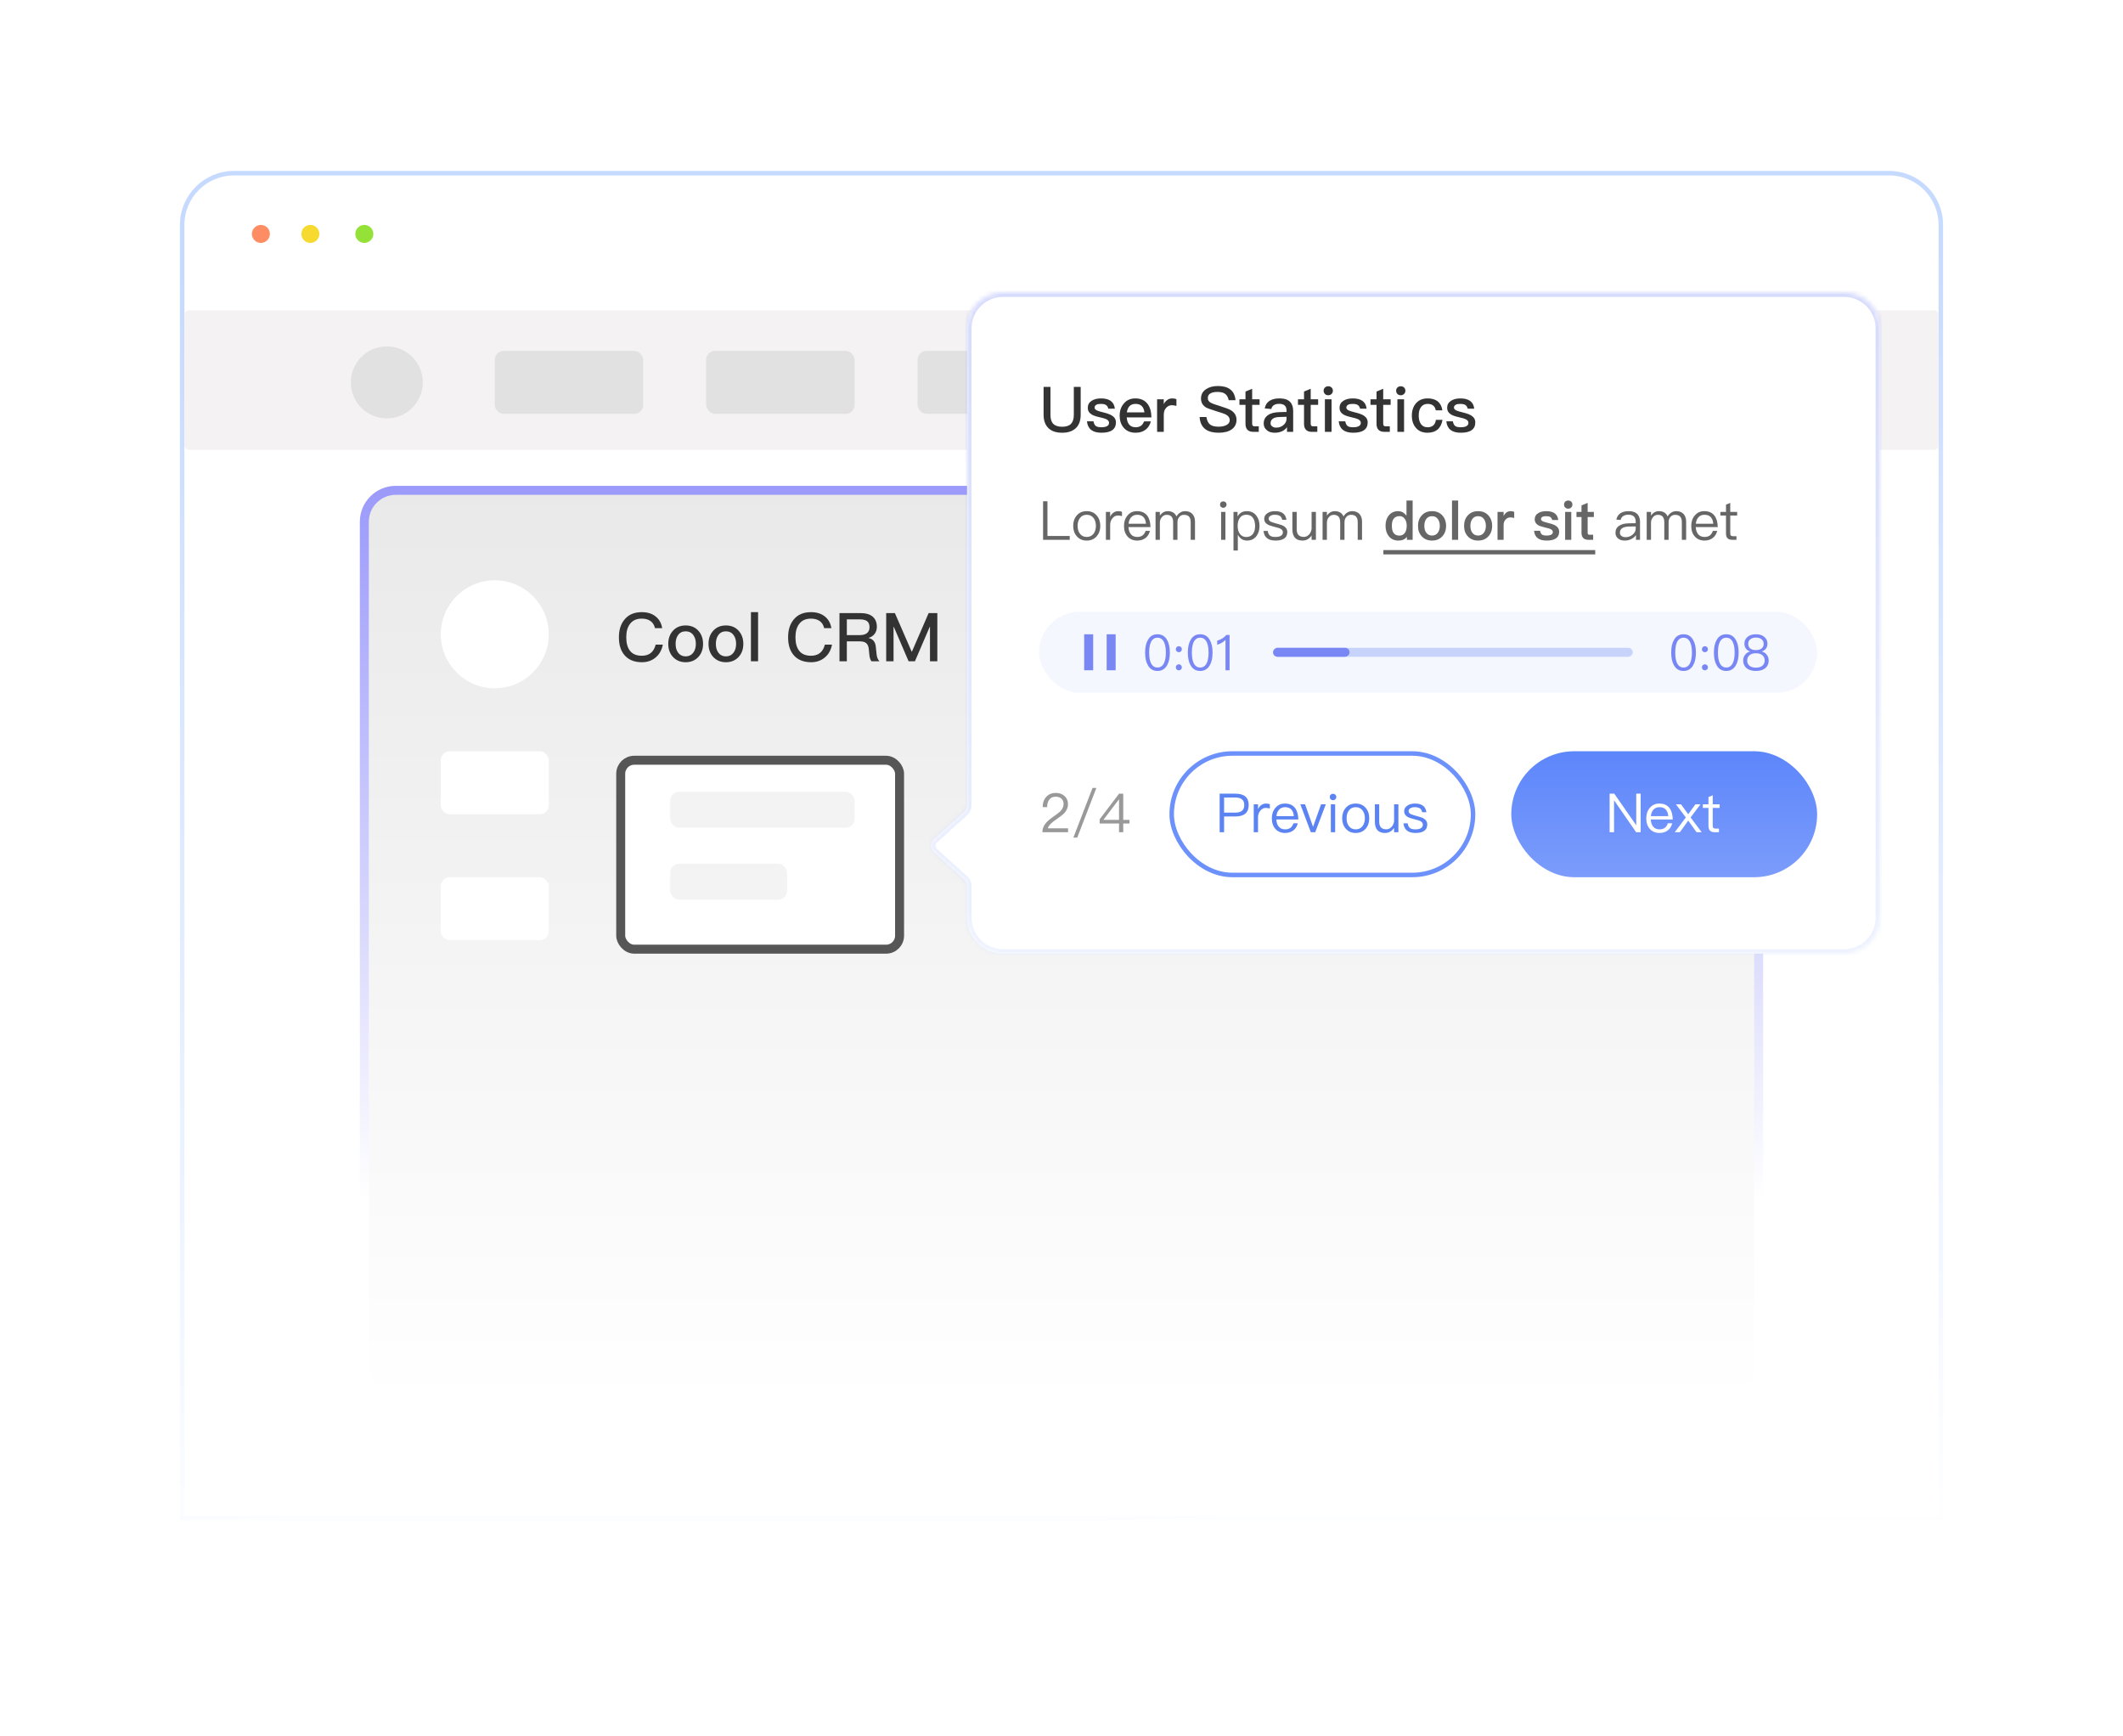 <svg width="472" height="386" viewBox="0 0 472 386" fill="none" xmlns="http://www.w3.org/2000/svg">
    <g filter="url(#filter0_d_1589_478)">
        <rect x="16" y="14" width="440" height="354" rx="16" fill="transparent"/>
    </g>
    <path d="M40.5 50C40.5 43.649 45.649 38.5 52 38.5H420C426.351 38.5 431.5 43.649 431.5 50V337.5H40.5V50Z" fill="white" stroke="url(#paint0_linear_1589_478)"/>
    <rect x="81" y="109" width="310" height="202" rx="7" fill="url(#paint1_linear_1589_478)"/>
    <rect x="81" y="109" width="310" height="202" rx="7" stroke="url(#paint2_linear_1589_478)" stroke-width="2"/>
    <rect x="98" y="167" width="24" height="14" rx="2" fill="white"/>
    <rect x="98" y="195" width="24" height="14" rx="2" fill="white"/>
    <circle cx="110" cy="141" r="12" fill="white"/>
    <path d="M142.7 136.08C143.945 136.08 144.98 136.395 145.79 137.055C146.57 137.685 147.05 138.555 147.215 139.635H145.625C145.445 138.915 145.1 138.375 144.59 138.03C144.08 137.685 143.45 137.52 142.67 137.52C141.515 137.52 140.645 137.91 140.06 138.705C139.505 139.425 139.235 140.415 139.235 141.66C139.235 142.95 139.505 143.94 140.045 144.645C140.615 145.395 141.5 145.77 142.7 145.77C143.48 145.77 144.14 145.575 144.65 145.185C145.19 144.765 145.565 144.135 145.775 143.295H147.365C147.125 144.54 146.57 145.515 145.685 146.22C144.86 146.88 143.87 147.21 142.715 147.21C140.96 147.21 139.64 146.64 138.755 145.53C137.975 144.57 137.6 143.28 137.6 141.66C137.6 140.07 137.99 138.78 138.8 137.775C139.7 136.635 140.99 136.08 142.7 136.08ZM152.442 139.035C153.612 139.035 154.557 139.425 155.262 140.205C155.952 140.97 156.312 141.945 156.312 143.13C156.312 144.3 155.967 145.275 155.277 146.025C154.557 146.805 153.612 147.21 152.442 147.21C151.272 147.21 150.327 146.805 149.607 146.025C148.917 145.275 148.572 144.3 148.572 143.13C148.572 141.945 148.917 140.97 149.622 140.205C150.327 139.425 151.272 139.035 152.442 139.035ZM152.442 140.34C151.707 140.34 151.137 140.625 150.732 141.21C150.372 141.705 150.207 142.35 150.207 143.13C150.207 143.91 150.372 144.54 150.732 145.035C151.137 145.605 151.707 145.905 152.442 145.905C153.177 145.905 153.747 145.605 154.167 145.035C154.527 144.525 154.707 143.895 154.707 143.13C154.707 142.35 154.527 141.705 154.167 141.21C153.747 140.625 153.177 140.34 152.442 140.34ZM161.392 139.035C162.562 139.035 163.507 139.425 164.212 140.205C164.902 140.97 165.262 141.945 165.262 143.13C165.262 144.3 164.917 145.275 164.227 146.025C163.507 146.805 162.562 147.21 161.392 147.21C160.222 147.21 159.277 146.805 158.557 146.025C157.867 145.275 157.522 144.3 157.522 143.13C157.522 141.945 157.867 140.97 158.572 140.205C159.277 139.425 160.222 139.035 161.392 139.035ZM161.392 140.34C160.657 140.34 160.087 140.625 159.682 141.21C159.322 141.705 159.157 142.35 159.157 143.13C159.157 143.91 159.322 144.54 159.682 145.035C160.087 145.605 160.657 145.905 161.392 145.905C162.127 145.905 162.697 145.605 163.117 145.035C163.477 144.525 163.657 143.895 163.657 143.13C163.657 142.35 163.477 141.705 163.117 141.21C162.697 140.625 162.127 140.34 161.392 140.34ZM166.952 136.08H168.542V147H166.952V136.08ZM180.317 136.08C181.562 136.08 182.597 136.395 183.407 137.055C184.187 137.685 184.667 138.555 184.832 139.635H183.242C183.062 138.915 182.717 138.375 182.207 138.03C181.697 137.685 181.067 137.52 180.287 137.52C179.132 137.52 178.262 137.91 177.677 138.705C177.122 139.425 176.852 140.415 176.852 141.66C176.852 142.95 177.122 143.94 177.662 144.645C178.232 145.395 179.117 145.77 180.317 145.77C181.097 145.77 181.757 145.575 182.267 145.185C182.807 144.765 183.182 144.135 183.392 143.295H184.982C184.742 144.54 184.187 145.515 183.302 146.22C182.477 146.88 181.487 147.21 180.332 147.21C178.577 147.21 177.257 146.64 176.372 145.53C175.592 144.57 175.217 143.28 175.217 141.66C175.217 140.07 175.607 138.78 176.417 137.775C177.317 136.635 178.607 136.08 180.317 136.08ZM186.639 136.29H191.379C192.459 136.29 193.329 136.53 193.959 137.025C194.619 137.565 194.949 138.33 194.949 139.35C194.949 139.92 194.799 140.415 194.499 140.85C194.154 141.33 193.689 141.645 193.104 141.795V141.825C194.064 142.035 194.589 142.665 194.709 143.715L194.889 145.425C194.949 146.085 195.159 146.61 195.519 147H193.749C193.494 146.67 193.344 146.19 193.284 145.59L193.149 144.255C193.089 143.655 192.894 143.235 192.579 142.965C192.249 142.695 191.784 142.575 191.169 142.575H188.274V147H186.639V136.29ZM188.274 137.685V141.18H191.169C191.889 141.18 192.429 141.015 192.789 140.715C193.134 140.415 193.314 139.98 193.314 139.41C193.314 138.81 193.134 138.375 192.804 138.105C192.444 137.82 191.904 137.685 191.154 137.685H188.274ZM197.025 136.29H198.96L202.695 144.87H202.74L206.46 136.29H208.395V147H206.76V139.35H206.7L203.415 147H202.005L198.72 139.35H198.66V147H197.025V136.29Z" fill="#333333"/>
    <rect x="242" y="157" width="70" height="46" rx="2" fill="white"/>
    <rect x="322" y="157" width="58" height="46" rx="2" fill="white"/>
    <g filter="url(#filter1_d_1589_478)">
        <rect x="137" y="166" width="64" height="44" rx="4" fill="white"/>
        <rect x="138" y="167" width="62" height="42" rx="3" stroke="#565656" stroke-width="2"/>
    </g>
    <rect x="149" y="176" width="41" height="8" rx="2" fill="#F3F3F3"/>
    <rect x="149" y="192" width="26" height="8" rx="2" fill="#F3F3F3"/>
    <rect x="41" y="69" width="390" height="31" rx="1" fill="#F4F2F3"/>
    <rect x="110" y="78" width="33" height="14" rx="2" fill="#E1E1E1"/>
    <rect x="157" y="78" width="33" height="14" rx="2" fill="#E1E1E1"/>
    <rect x="204" y="78" width="33" height="14" rx="2" fill="#E1E1E1"/>
    <rect x="383" y="78" width="33" height="14" rx="2" fill="#F1F1F1"/>
    <circle cx="86" cy="85" r="8" fill="#E1E1E1"/>
    <circle cx="58" cy="52" r="2" fill="#FF8D63"/>
    <circle cx="69" cy="52" r="2" fill="#F7DA2F"/>
    <circle cx="81" cy="52" r="2" fill="#94E137"/>
    <mask id="path-23-inside-1_1589_478" fill="white">
        <path fill-rule="evenodd" clip-rule="evenodd" d="M223 65C218.582 65 215 68.582 215 73V179.009C215 179.576 214.759 180.117 214.338 180.496L207.652 186.513C206.769 187.308 206.769 188.692 207.652 189.487L214.338 195.504C214.759 195.883 215 196.424 215 196.991V204C215 208.418 218.582 212 223 212H410C414.418 212 418 208.418 418 204V73C418 68.582 414.418 65 410 65H223Z"/>
    </mask>
    <path fill-rule="evenodd" clip-rule="evenodd" d="M223 65C218.582 65 215 68.582 215 73V179.009C215 179.576 214.759 180.117 214.338 180.496L207.652 186.513C206.769 187.308 206.769 188.692 207.652 189.487L214.338 195.504C214.759 195.883 215 196.424 215 196.991V204C215 208.418 218.582 212 223 212H410C414.418 212 418 208.418 418 204V73C418 68.582 414.418 65 410 65H223Z" fill="white"/>
    <path d="M214.338 195.504L213.669 196.247L214.338 195.504ZM207.652 186.513L206.983 185.77L207.652 186.513ZM207.652 189.487L206.983 190.23L207.652 189.487ZM214.338 180.496L213.669 179.753L214.338 180.496ZM216 73C216 69.134 219.134 66 223 66V64C218.029 64 214 68.029 214 73H216ZM216 179.009V73H214V179.009H216ZM213.669 179.753L206.983 185.77L208.321 187.257L215.007 181.239L213.669 179.753ZM206.983 190.23L213.669 196.247L215.007 194.761L208.321 188.743L206.983 190.23ZM216 204V196.991H214V204H216ZM223 211C219.134 211 216 207.866 216 204H214C214 208.971 218.029 213 223 213V211ZM410 211H223V213H410V211ZM417 204C417 207.866 413.866 211 410 211V213C414.971 213 419 208.971 419 204H417ZM417 73V204H419V73H417ZM410 66C413.866 66 417 69.134 417 73H419C419 68.029 414.971 64 410 64V66ZM223 66H410V64H223V66ZM213.669 196.247C213.88 196.437 214 196.707 214 196.991H216C216 196.14 215.639 195.33 215.007 194.761L213.669 196.247ZM206.983 185.77C205.659 186.962 205.659 189.038 206.983 190.23L208.321 188.743C207.879 188.346 207.879 187.654 208.321 187.257L206.983 185.77ZM214 179.009C214 179.293 213.88 179.563 213.669 179.753L215.007 181.239C215.639 180.67 216 179.86 216 179.009H214Z" fill="url(#paint3_linear_1589_478)" fill-opacity="0.3" mask="url(#path-23-inside-1_1589_478)"/>
    <rect x="336" y="167" width="68" height="28" rx="14" fill="url(#paint4_linear_1589_478)"/>
    <path d="M357.864 176.432H358.896L363.744 183.404H363.78V176.432H364.764V185H363.756L358.884 177.956H358.848V185H357.864V176.432ZM368.925 178.628C369.921 178.628 370.677 178.964 371.181 179.636C371.637 180.236 371.877 181.088 371.901 182.168H367.005C367.053 182.864 367.233 183.404 367.569 183.788C367.905 184.172 368.373 184.364 368.961 184.364C369.465 184.364 369.885 184.232 370.197 183.98C370.461 183.764 370.665 183.44 370.821 183.008H371.781C371.637 183.608 371.361 184.088 370.941 184.472C370.425 184.928 369.765 185.168 368.961 185.168C368.073 185.168 367.353 184.868 366.825 184.292C366.273 183.692 366.009 182.9 366.009 181.892C366.009 180.98 366.261 180.212 366.789 179.6C367.317 178.952 368.025 178.628 368.925 178.628ZM368.949 179.432C368.397 179.432 367.953 179.612 367.617 179.972C367.281 180.332 367.089 180.812 367.029 181.424H370.905C370.785 180.092 370.125 179.432 368.949 179.432ZM372.605 178.796H373.733L375.341 181.004L376.937 178.796H378.065L375.869 181.712L378.329 185H377.189L375.341 182.42L373.481 185H372.341L374.801 181.712L372.605 178.796ZM380.787 176.792V178.796H382.323V179.6H380.787V183.548C380.787 183.776 380.823 183.944 380.919 184.04C381.003 184.136 381.159 184.196 381.375 184.196H382.167V185H381.231C380.727 185 380.355 184.868 380.139 184.604C379.935 184.364 379.839 184.016 379.839 183.548V179.6H378.591V178.796H379.839V177.188L380.787 176.792Z" fill="white"/>
    <rect x="231" y="136" width="173" height="18" rx="9" fill="#698EFB" fill-opacity="0.07"/>
    <rect x="241.04" y="141" width="2" height="8" fill="#7987F5"/>
    <rect x="246.04" y="141" width="2" height="8" fill="#7987F5"/>
    <path d="M257.34 140.992C258.275 140.992 258.979 141.399 259.463 142.235C259.881 142.939 260.09 143.885 260.09 145.073C260.09 146.261 259.881 147.207 259.463 147.911C258.979 148.736 258.275 149.154 257.34 149.154C256.394 149.154 255.69 148.736 255.217 147.911C254.799 147.207 254.59 146.261 254.59 145.073C254.59 143.885 254.799 142.939 255.217 142.235C255.69 141.399 256.394 140.992 257.34 140.992ZM257.34 141.762C256.636 141.762 256.13 142.136 255.822 142.895C255.602 143.423 255.492 144.149 255.492 145.073C255.492 145.986 255.602 146.712 255.822 147.251C256.13 147.999 256.636 148.384 257.34 148.384C258.044 148.384 258.55 147.999 258.858 147.251C259.078 146.712 259.199 145.986 259.199 145.073C259.199 144.149 259.078 143.423 258.858 142.895C258.55 142.136 258.044 141.762 257.34 141.762ZM262.088 143.643C262.264 143.643 262.429 143.709 262.561 143.841C262.693 143.973 262.759 144.127 262.759 144.314C262.759 144.501 262.693 144.666 262.561 144.798C262.429 144.919 262.264 144.985 262.088 144.985C261.89 144.985 261.736 144.919 261.615 144.798C261.483 144.666 261.417 144.501 261.417 144.314C261.417 144.127 261.483 143.973 261.615 143.841C261.736 143.709 261.89 143.643 262.088 143.643ZM262.088 147.669C262.264 147.669 262.429 147.735 262.561 147.867C262.693 147.999 262.759 148.153 262.759 148.34C262.759 148.527 262.693 148.692 262.561 148.824C262.429 148.945 262.264 149.011 262.088 149.011C261.89 149.011 261.736 148.945 261.615 148.824C261.483 148.692 261.417 148.527 261.417 148.34C261.417 148.153 261.483 147.999 261.615 147.867C261.736 147.735 261.89 147.669 262.088 147.669ZM266.836 140.992C267.771 140.992 268.475 141.399 268.959 142.235C269.377 142.939 269.586 143.885 269.586 145.073C269.586 146.261 269.377 147.207 268.959 147.911C268.475 148.736 267.771 149.154 266.836 149.154C265.89 149.154 265.186 148.736 264.713 147.911C264.295 147.207 264.086 146.261 264.086 145.073C264.086 143.885 264.295 142.939 264.713 142.235C265.186 141.399 265.89 140.992 266.836 140.992ZM266.836 141.762C266.132 141.762 265.626 142.136 265.318 142.895C265.098 143.423 264.988 144.149 264.988 145.073C264.988 145.986 265.098 146.712 265.318 147.251C265.626 147.999 266.132 148.384 266.836 148.384C267.54 148.384 268.046 147.999 268.354 147.251C268.574 146.712 268.695 145.986 268.695 145.073C268.695 144.149 268.574 143.423 268.354 142.895C268.046 142.136 267.54 141.762 266.836 141.762ZM272.662 141.146H273.366V149H272.464V142.246C271.969 142.752 271.353 143.104 270.616 143.324V142.422C270.968 142.323 271.342 142.169 271.716 141.949C272.09 141.707 272.398 141.443 272.662 141.146Z" fill="#7987F5"/>
    <path d="M374.3 140.992C375.235 140.992 375.939 141.399 376.423 142.235C376.841 142.939 377.05 143.885 377.05 145.073C377.05 146.261 376.841 147.207 376.423 147.911C375.939 148.736 375.235 149.154 374.3 149.154C373.354 149.154 372.65 148.736 372.177 147.911C371.759 147.207 371.55 146.261 371.55 145.073C371.55 143.885 371.759 142.939 372.177 142.235C372.65 141.399 373.354 140.992 374.3 140.992ZM374.3 141.762C373.596 141.762 373.09 142.136 372.782 142.895C372.562 143.423 372.452 144.149 372.452 145.073C372.452 145.986 372.562 146.712 372.782 147.251C373.09 147.999 373.596 148.384 374.3 148.384C375.004 148.384 375.51 147.999 375.818 147.251C376.038 146.712 376.159 145.986 376.159 145.073C376.159 144.149 376.038 143.423 375.818 142.895C375.51 142.136 375.004 141.762 374.3 141.762ZM379.048 143.643C379.224 143.643 379.389 143.709 379.521 143.841C379.653 143.973 379.719 144.127 379.719 144.314C379.719 144.501 379.653 144.666 379.521 144.798C379.389 144.919 379.224 144.985 379.048 144.985C378.85 144.985 378.696 144.919 378.575 144.798C378.443 144.666 378.377 144.501 378.377 144.314C378.377 144.127 378.443 143.973 378.575 143.841C378.696 143.709 378.85 143.643 379.048 143.643ZM379.048 147.669C379.224 147.669 379.389 147.735 379.521 147.867C379.653 147.999 379.719 148.153 379.719 148.34C379.719 148.527 379.653 148.692 379.521 148.824C379.389 148.945 379.224 149.011 379.048 149.011C378.85 149.011 378.696 148.945 378.575 148.824C378.443 148.692 378.377 148.527 378.377 148.34C378.377 148.153 378.443 147.999 378.575 147.867C378.696 147.735 378.85 147.669 379.048 147.669ZM383.796 140.992C384.731 140.992 385.435 141.399 385.919 142.235C386.337 142.939 386.546 143.885 386.546 145.073C386.546 146.261 386.337 147.207 385.919 147.911C385.435 148.736 384.731 149.154 383.796 149.154C382.85 149.154 382.146 148.736 381.673 147.911C381.255 147.207 381.046 146.261 381.046 145.073C381.046 143.885 381.255 142.939 381.673 142.235C382.146 141.399 382.85 140.992 383.796 140.992ZM383.796 141.762C383.092 141.762 382.586 142.136 382.278 142.895C382.058 143.423 381.948 144.149 381.948 145.073C381.948 145.986 382.058 146.712 382.278 147.251C382.586 147.999 383.092 148.384 383.796 148.384C384.5 148.384 385.006 147.999 385.314 147.251C385.534 146.712 385.655 145.986 385.655 145.073C385.655 144.149 385.534 143.423 385.314 142.895C385.006 142.136 384.5 141.762 383.796 141.762ZM390.392 140.992C391.206 140.992 391.855 141.201 392.317 141.63C392.735 142.015 392.955 142.499 392.955 143.071C392.955 143.489 392.856 143.841 392.658 144.127C392.438 144.435 392.13 144.666 391.723 144.809V144.831C392.13 144.93 392.482 145.161 392.768 145.513C393.076 145.887 393.23 146.327 393.23 146.833C393.23 147.526 392.988 148.087 392.504 148.505C391.998 148.934 391.294 149.154 390.392 149.154C389.479 149.154 388.775 148.934 388.28 148.505C387.796 148.087 387.554 147.526 387.554 146.833C387.554 146.327 387.708 145.887 388.016 145.513C388.302 145.161 388.643 144.93 389.061 144.831V144.809C388.643 144.666 388.335 144.435 388.126 144.127C387.928 143.841 387.829 143.489 387.829 143.071C387.829 142.499 388.038 142.015 388.467 141.63C388.929 141.201 389.567 140.992 390.392 140.992ZM390.392 141.729C389.831 141.729 389.391 141.872 389.083 142.158C388.808 142.4 388.676 142.719 388.676 143.104C388.676 143.5 388.797 143.83 389.039 144.072C389.325 144.358 389.776 144.512 390.392 144.512C390.997 144.512 391.448 144.358 391.745 144.072C391.987 143.83 392.108 143.5 392.108 143.104C392.108 142.719 391.965 142.4 391.701 142.158C391.382 141.872 390.942 141.729 390.392 141.729ZM390.392 145.216C389.754 145.216 389.27 145.37 388.929 145.689C388.599 145.975 388.445 146.36 388.445 146.833C388.445 147.295 388.599 147.68 388.929 147.966C389.259 148.263 389.754 148.417 390.392 148.417C391.03 148.417 391.514 148.263 391.866 147.955C392.174 147.669 392.339 147.295 392.339 146.833C392.339 146.36 392.174 145.975 391.866 145.689C391.514 145.37 391.019 145.216 390.392 145.216Z" fill="#7987F5"/>
    <rect x="283" y="146" width="2" height="80" rx="1" transform="rotate(-90 283 146)" fill="#5B80F2" fill-opacity="0.3"/>
    <rect x="283.04" y="146" width="2" height="17" rx="1" transform="rotate(-90 283.04 146)" fill="#7987F5"/>
    <rect x="260.5" y="167.5" width="67" height="27" rx="13.5" stroke="#6C91FB"/>
    <path d="M271.163 176.432H274.667C276.635 176.432 277.619 177.272 277.619 178.952C277.619 180.644 276.623 181.496 274.655 181.496H272.147V185H271.163V176.432ZM272.147 177.284V180.644H274.607C275.303 180.644 275.807 180.5 276.143 180.224C276.467 179.948 276.635 179.528 276.635 178.952C276.635 178.376 276.467 177.956 276.131 177.704C275.795 177.416 275.291 177.284 274.607 177.284H272.147ZM281.466 178.628C281.802 178.628 282.09 178.676 282.318 178.772V179.732C282.006 179.636 281.694 179.6 281.394 179.6C280.914 179.6 280.506 179.804 280.182 180.236C279.846 180.644 279.69 181.136 279.69 181.712V185H278.742V178.796H279.69V179.876C279.858 179.516 280.074 179.228 280.338 179.024C280.662 178.76 281.034 178.628 281.466 178.628ZM285.681 178.628C286.677 178.628 287.433 178.964 287.937 179.636C288.393 180.236 288.633 181.088 288.657 182.168H283.761C283.809 182.864 283.989 183.404 284.325 183.788C284.661 184.172 285.129 184.364 285.717 184.364C286.221 184.364 286.641 184.232 286.953 183.98C287.217 183.764 287.421 183.44 287.577 183.008H288.537C288.393 183.608 288.117 184.088 287.697 184.472C287.181 184.928 286.521 185.168 285.717 185.168C284.829 185.168 284.109 184.868 283.581 184.292C283.029 183.692 282.765 182.9 282.765 181.892C282.765 180.98 283.017 180.212 283.545 179.6C284.073 178.952 284.781 178.628 285.681 178.628ZM285.705 179.432C285.153 179.432 284.709 179.612 284.373 179.972C284.037 180.332 283.845 180.812 283.785 181.424H287.661C287.541 180.092 286.881 179.432 285.705 179.432ZM289.097 178.796H290.153L291.929 183.8L293.705 178.796H294.761L292.409 185H291.437L289.097 178.796ZM296.362 176.456C296.566 176.456 296.734 176.516 296.878 176.66C297.022 176.78 297.094 176.948 297.094 177.164C297.094 177.368 297.022 177.536 296.878 177.68C296.734 177.812 296.566 177.884 296.362 177.884C296.158 177.884 295.99 177.812 295.846 177.68C295.702 177.536 295.642 177.368 295.642 177.164C295.642 176.948 295.702 176.78 295.846 176.66C295.99 176.516 296.158 176.456 296.362 176.456ZM295.882 178.796H296.842V185H295.882V178.796ZM301.412 178.628C302.336 178.628 303.08 178.94 303.632 179.588C304.16 180.2 304.424 180.968 304.424 181.904C304.424 182.828 304.16 183.596 303.644 184.196C303.08 184.844 302.336 185.168 301.412 185.168C300.476 185.168 299.744 184.844 299.192 184.196C298.664 183.596 298.4 182.828 298.4 181.904C298.4 180.968 298.664 180.2 299.192 179.588C299.744 178.94 300.476 178.628 301.412 178.628ZM301.412 179.432C300.752 179.432 300.236 179.684 299.876 180.188C299.54 180.644 299.384 181.208 299.384 181.904C299.384 182.588 299.54 183.152 299.876 183.608C300.236 184.112 300.752 184.364 301.412 184.364C302.06 184.364 302.576 184.112 302.96 183.608C303.284 183.152 303.452 182.576 303.452 181.904C303.452 181.208 303.284 180.644 302.96 180.188C302.576 179.684 302.06 179.432 301.412 179.432ZM305.672 178.796H306.632V182.588C306.632 183.176 306.752 183.62 307.004 183.908C307.256 184.196 307.664 184.352 308.228 184.352C308.636 184.352 309.008 184.184 309.332 183.872C309.668 183.536 309.872 183.104 309.944 182.576V178.796H310.904V185H309.944V184.04C309.44 184.784 308.768 185.168 307.928 185.168C306.416 185.168 305.672 184.316 305.672 182.636V178.796ZM314.583 178.628C316.119 178.628 316.959 179.264 317.127 180.56H316.191C316.107 180.176 315.951 179.888 315.711 179.72C315.447 179.528 315.063 179.432 314.571 179.432C314.139 179.432 313.803 179.504 313.563 179.672C313.299 179.828 313.167 180.044 313.167 180.32C313.167 180.584 313.335 180.812 313.695 180.992C313.923 181.1 314.355 181.232 314.979 181.4C315.723 181.58 316.251 181.772 316.575 181.976C317.067 182.288 317.319 182.708 317.319 183.248C317.319 184.52 316.443 185.168 314.691 185.168C313.059 185.168 312.171 184.448 312.027 183.02H312.963C313.035 183.512 313.215 183.86 313.479 184.076C313.743 184.268 314.139 184.364 314.667 184.364C315.771 184.364 316.335 184.004 316.335 183.308C316.335 182.96 316.131 182.696 315.747 182.504C315.543 182.408 315.099 182.276 314.427 182.108C313.695 181.928 313.179 181.748 312.891 181.556C312.411 181.268 312.183 180.872 312.183 180.344C312.183 179.816 312.411 179.408 312.879 179.096C313.311 178.784 313.887 178.628 314.583 178.628Z" fill="#5C83F2"/>
    <path d="M232.02 86.004H233.546V92.22C233.546 93.116 233.742 93.774 234.162 94.208C234.582 94.642 235.24 94.866 236.15 94.866C237.046 94.866 237.704 94.642 238.124 94.208C238.53 93.774 238.74 93.116 238.74 92.22V86.004H240.266V92.192C240.266 93.494 239.902 94.488 239.188 95.174C238.474 95.846 237.466 96.196 236.15 96.196C234.82 96.196 233.812 95.86 233.112 95.188C232.384 94.488 232.02 93.494 232.02 92.192V86.004ZM244.781 88.566C246.657 88.566 247.693 89.322 247.861 90.848H246.419C246.307 90.456 246.139 90.19 245.901 90.036C245.649 89.868 245.257 89.784 244.753 89.784C244.305 89.784 243.969 89.84 243.745 89.98C243.479 90.12 243.353 90.344 243.353 90.624C243.353 90.876 243.549 91.086 243.941 91.268C244.193 91.38 244.669 91.52 245.397 91.702C246.223 91.898 246.839 92.136 247.231 92.388C247.805 92.752 248.099 93.256 248.099 93.9C248.099 95.426 247.021 96.196 244.879 96.196C242.891 96.196 241.827 95.342 241.659 93.662H243.115C243.199 94.152 243.381 94.502 243.633 94.698C243.885 94.88 244.277 94.978 244.837 94.978C245.985 94.978 246.573 94.642 246.573 93.998C246.573 93.648 246.349 93.368 245.929 93.172C245.705 93.06 245.215 92.92 244.473 92.752C243.619 92.556 243.017 92.346 242.681 92.122C242.121 91.772 241.841 91.282 241.841 90.666C241.841 90.008 242.107 89.49 242.653 89.126C243.199 88.748 243.913 88.566 244.781 88.566ZM252.419 88.566C253.595 88.566 254.505 88.958 255.121 89.77C255.681 90.498 255.975 91.506 255.989 92.794H250.501C250.557 93.494 250.739 94.04 251.075 94.418C251.411 94.782 251.873 94.978 252.461 94.978C252.979 94.978 253.399 94.852 253.721 94.614C253.973 94.418 254.183 94.096 254.379 93.676H255.863C255.695 94.348 255.373 94.922 254.869 95.37C254.239 95.916 253.441 96.196 252.475 96.196C251.411 96.196 250.557 95.86 249.941 95.202C249.269 94.502 248.933 93.564 248.933 92.374C248.933 91.296 249.241 90.4 249.885 89.672C250.501 88.93 251.355 88.566 252.419 88.566ZM252.461 89.784C251.901 89.784 251.467 89.938 251.131 90.274C250.823 90.596 250.613 91.058 250.529 91.674H254.435C254.295 90.414 253.637 89.784 252.461 89.784ZM260.615 88.566C260.979 88.566 261.301 88.622 261.553 88.748V90.232C261.189 90.12 260.839 90.078 260.503 90.078C260.055 90.078 259.649 90.26 259.299 90.624C258.921 91.016 258.739 91.534 258.739 92.164V96H257.255V88.762H258.739V89.854C258.921 89.462 259.159 89.168 259.439 88.972C259.775 88.692 260.167 88.566 260.615 88.566ZM270.766 85.808C271.928 85.808 272.838 86.046 273.496 86.55C274.196 87.068 274.588 87.866 274.686 88.958H273.174C273.034 88.314 272.782 87.838 272.39 87.558C271.998 87.264 271.438 87.124 270.682 87.124C270.024 87.124 269.52 87.222 269.17 87.418C268.736 87.642 268.526 88.006 268.526 88.51C268.526 88.958 268.764 89.308 269.268 89.574C269.492 89.7 270.066 89.91 271.004 90.19C272.348 90.61 273.23 90.932 273.622 91.17C274.476 91.688 274.91 92.402 274.91 93.326C274.91 94.222 274.56 94.922 273.86 95.44C273.16 95.944 272.18 96.196 270.92 96.196C269.702 96.196 268.75 95.944 268.064 95.468C267.238 94.88 266.79 93.956 266.706 92.696H268.218C268.33 93.48 268.61 94.054 269.058 94.39C269.464 94.698 270.08 94.852 270.92 94.852C271.676 94.852 272.278 94.712 272.726 94.46C273.174 94.208 273.398 93.858 273.398 93.41C273.398 92.85 273.076 92.416 272.446 92.094C272.222 91.982 271.564 91.758 270.458 91.422C269.226 91.03 268.47 90.764 268.162 90.596C267.392 90.134 267.014 89.462 267.014 88.594C267.014 87.712 267.378 87.026 268.12 86.522C268.82 86.046 269.702 85.808 270.766 85.808ZM278.389 86.424V88.762H280.041V89.994H278.389V94.194C278.389 94.39 278.431 94.53 278.515 94.628C278.599 94.712 278.725 94.768 278.907 94.768H279.859V96H278.669C278.053 96 277.591 95.832 277.311 95.51C277.031 95.202 276.905 94.768 276.905 94.194V89.994H275.561V88.762H276.905V87.04L278.389 86.424ZM284.498 88.566C285.562 88.566 286.346 88.832 286.85 89.364C287.284 89.826 287.508 90.498 287.508 91.38V96H286.136V94.978C285.856 95.342 285.506 95.636 285.086 95.846C284.61 96.07 284.05 96.196 283.406 96.196C282.65 96.196 282.062 96 281.642 95.622C281.18 95.244 280.956 94.754 280.956 94.152C280.956 93.34 281.278 92.71 281.922 92.276C282.51 91.856 283.35 91.646 284.414 91.618L286.038 91.576V91.282C286.038 90.274 285.492 89.77 284.4 89.77C283.938 89.77 283.56 89.854 283.28 90.022C282.944 90.218 282.734 90.512 282.65 90.918L281.18 90.792C281.334 90.008 281.726 89.42 282.342 89.056C282.874 88.72 283.602 88.566 284.498 88.566ZM286.038 92.654L284.512 92.696C283.154 92.724 282.482 93.2 282.482 94.096C282.482 94.376 282.594 94.6 282.832 94.782C283.056 94.964 283.364 95.062 283.742 95.062C284.372 95.062 284.904 94.866 285.352 94.488C285.8 94.11 286.038 93.634 286.038 93.074V92.654ZM291.404 86.424V88.762H293.056V89.994H291.404V94.194C291.404 94.39 291.446 94.53 291.53 94.628C291.614 94.712 291.74 94.768 291.922 94.768H292.874V96H291.684C291.068 96 290.606 95.832 290.326 95.51C290.046 95.202 289.92 94.768 289.92 94.194V89.994H288.576V88.762H289.92V87.04L291.404 86.424ZM295.301 85.864C295.595 85.864 295.847 85.948 296.043 86.144C296.239 86.326 296.337 86.564 296.337 86.858C296.337 87.152 296.225 87.39 296.029 87.586C295.833 87.768 295.581 87.866 295.301 87.866C295.007 87.866 294.769 87.768 294.573 87.586C294.377 87.39 294.279 87.138 294.279 86.858C294.279 86.564 294.377 86.326 294.573 86.144C294.769 85.948 295.007 85.864 295.301 85.864ZM294.559 88.762H296.043V96H294.559V88.762ZM300.754 88.566C302.63 88.566 303.666 89.322 303.834 90.848H302.392C302.28 90.456 302.112 90.19 301.874 90.036C301.622 89.868 301.23 89.784 300.726 89.784C300.278 89.784 299.942 89.84 299.718 89.98C299.452 90.12 299.326 90.344 299.326 90.624C299.326 90.876 299.522 91.086 299.914 91.268C300.166 91.38 300.642 91.52 301.37 91.702C302.196 91.898 302.812 92.136 303.204 92.388C303.778 92.752 304.072 93.256 304.072 93.9C304.072 95.426 302.994 96.196 300.852 96.196C298.864 96.196 297.8 95.342 297.632 93.662H299.088C299.172 94.152 299.354 94.502 299.606 94.698C299.858 94.88 300.25 94.978 300.81 94.978C301.958 94.978 302.546 94.642 302.546 93.998C302.546 93.648 302.322 93.368 301.902 93.172C301.678 93.06 301.188 92.92 300.446 92.752C299.592 92.556 298.99 92.346 298.654 92.122C298.094 91.772 297.814 91.282 297.814 90.666C297.814 90.008 298.08 89.49 298.626 89.126C299.172 88.748 299.886 88.566 300.754 88.566ZM307.523 86.424V88.762H309.175V89.994H307.523V94.194C307.523 94.39 307.565 94.53 307.649 94.628C307.733 94.712 307.859 94.768 308.041 94.768H308.993V96H307.803C307.187 96 306.725 95.832 306.445 95.51C306.165 95.202 306.039 94.768 306.039 94.194V89.994H304.695V88.762H306.039V87.04L307.523 86.424ZM311.42 85.864C311.714 85.864 311.966 85.948 312.162 86.144C312.358 86.326 312.456 86.564 312.456 86.858C312.456 87.152 312.344 87.39 312.148 87.586C311.952 87.768 311.7 87.866 311.42 87.866C311.126 87.866 310.888 87.768 310.692 87.586C310.496 87.39 310.398 87.138 310.398 86.858C310.398 86.564 310.496 86.326 310.692 86.144C310.888 85.948 311.126 85.864 311.42 85.864ZM310.678 88.762H312.162V96H310.678V88.762ZM317.391 88.566C318.315 88.566 319.057 88.776 319.617 89.196C320.177 89.644 320.541 90.316 320.681 91.212H319.211C319.113 90.722 318.917 90.358 318.609 90.134C318.301 89.896 317.895 89.784 317.391 89.784C316.775 89.784 316.299 90.008 315.949 90.47C315.585 90.918 315.417 91.562 315.417 92.374C315.417 93.186 315.585 93.83 315.935 94.292C316.257 94.74 316.733 94.978 317.377 94.978C318.483 94.978 319.099 94.418 319.239 93.326H320.709C320.541 94.292 320.163 95.02 319.603 95.496C319.043 95.958 318.287 96.196 317.363 96.196C316.257 96.196 315.403 95.832 314.787 95.104C314.185 94.404 313.891 93.508 313.891 92.388C313.891 91.296 314.185 90.4 314.773 89.7C315.403 88.944 316.271 88.566 317.391 88.566ZM324.68 88.566C326.556 88.566 327.592 89.322 327.76 90.848H326.318C326.206 90.456 326.038 90.19 325.8 90.036C325.548 89.868 325.156 89.784 324.652 89.784C324.204 89.784 323.868 89.84 323.644 89.98C323.378 90.12 323.252 90.344 323.252 90.624C323.252 90.876 323.448 91.086 323.84 91.268C324.092 91.38 324.568 91.52 325.296 91.702C326.122 91.898 326.738 92.136 327.13 92.388C327.704 92.752 327.998 93.256 327.998 93.9C327.998 95.426 326.92 96.196 324.778 96.196C322.79 96.196 321.726 95.342 321.558 93.662H323.014C323.098 94.152 323.28 94.502 323.532 94.698C323.784 94.88 324.176 94.978 324.736 94.978C325.884 94.978 326.472 94.642 326.472 93.998C326.472 93.648 326.248 93.368 325.828 93.172C325.604 93.06 325.114 92.92 324.372 92.752C323.518 92.556 322.916 92.346 322.58 92.122C322.02 91.772 321.74 91.282 321.74 90.666C321.74 90.008 322.006 89.49 322.552 89.126C323.098 88.748 323.812 88.566 324.68 88.566Z" fill="#333333"/>
    <path d="M231.904 111.432H232.876V119.148H237.832V120H231.904V111.432ZM241.611 113.628C242.535 113.628 243.279 113.94 243.831 114.588C244.359 115.2 244.623 115.968 244.623 116.904C244.623 117.828 244.359 118.596 243.843 119.196C243.279 119.844 242.535 120.168 241.611 120.168C240.675 120.168 239.943 119.844 239.391 119.196C238.863 118.596 238.599 117.828 238.599 116.904C238.599 115.968 238.863 115.2 239.391 114.588C239.943 113.94 240.675 113.628 241.611 113.628ZM241.611 114.432C240.951 114.432 240.435 114.684 240.075 115.188C239.739 115.644 239.583 116.208 239.583 116.904C239.583 117.588 239.739 118.152 240.075 118.608C240.435 119.112 240.951 119.364 241.611 119.364C242.259 119.364 242.775 119.112 243.159 118.608C243.483 118.152 243.651 117.576 243.651 116.904C243.651 116.208 243.483 115.644 243.159 115.188C242.775 114.684 242.259 114.432 241.611 114.432ZM248.594 113.628C248.93 113.628 249.218 113.676 249.446 113.772V114.732C249.134 114.636 248.822 114.6 248.522 114.6C248.042 114.6 247.634 114.804 247.31 115.236C246.974 115.644 246.818 116.136 246.818 116.712V120H245.87V113.796H246.818V114.876C246.986 114.516 247.202 114.228 247.466 114.024C247.79 113.76 248.162 113.628 248.594 113.628ZM252.809 113.628C253.805 113.628 254.561 113.964 255.065 114.636C255.521 115.236 255.761 116.088 255.785 117.168H250.889C250.937 117.864 251.117 118.404 251.453 118.788C251.789 119.172 252.257 119.364 252.845 119.364C253.349 119.364 253.769 119.232 254.081 118.98C254.345 118.764 254.549 118.44 254.705 118.008H255.665C255.521 118.608 255.245 119.088 254.825 119.472C254.309 119.928 253.649 120.168 252.845 120.168C251.957 120.168 251.237 119.868 250.709 119.292C250.157 118.692 249.893 117.9 249.893 116.892C249.893 115.98 250.145 115.212 250.673 114.6C251.201 113.952 251.909 113.628 252.809 113.628ZM252.833 114.432C252.281 114.432 251.837 114.612 251.501 114.972C251.165 115.332 250.973 115.812 250.913 116.424H254.789C254.669 115.092 254.009 114.432 252.833 114.432ZM259.621 113.628C260.569 113.628 261.217 114.012 261.565 114.804C261.805 114.396 262.093 114.096 262.429 113.916C262.729 113.724 263.089 113.628 263.521 113.628C264.169 113.628 264.685 113.832 265.093 114.24C265.477 114.66 265.681 115.224 265.681 115.932V120H264.721V116.088C264.721 115.536 264.601 115.128 264.373 114.864C264.133 114.576 263.749 114.444 263.221 114.444C262.813 114.444 262.465 114.588 262.201 114.9C261.913 115.212 261.781 115.608 261.781 116.112V120H260.821V116.088C260.821 114.984 260.341 114.444 259.393 114.444C258.949 114.444 258.589 114.612 258.301 114.972C258.013 115.308 257.869 115.728 257.869 116.22V120H256.909V113.796H257.869V114.624C258.337 113.952 258.925 113.628 259.621 113.628ZM271.963 111.456C272.167 111.456 272.335 111.516 272.479 111.66C272.623 111.78 272.695 111.948 272.695 112.164C272.695 112.368 272.623 112.536 272.479 112.68C272.335 112.812 272.167 112.884 271.963 112.884C271.759 112.884 271.591 112.812 271.447 112.68C271.303 112.536 271.243 112.368 271.243 112.164C271.243 111.948 271.303 111.78 271.447 111.66C271.591 111.516 271.759 111.456 271.963 111.456ZM271.483 113.796H272.443V120H271.483V113.796ZM277.205 113.628C278.093 113.628 278.801 113.952 279.317 114.624C279.785 115.224 280.025 115.98 280.025 116.916C280.025 117.828 279.785 118.584 279.329 119.184C278.825 119.832 278.141 120.168 277.253 120.168C276.365 120.168 275.681 119.736 275.201 118.872V122.376H274.241V113.796H275.141V114.816C275.585 114.024 276.269 113.628 277.205 113.628ZM277.085 114.42C276.461 114.42 275.969 114.66 275.633 115.152C275.321 115.584 275.165 116.16 275.165 116.856V116.976C275.165 117.696 275.333 118.272 275.693 118.716C276.029 119.148 276.473 119.376 277.049 119.376C277.721 119.376 278.225 119.136 278.573 118.68C278.885 118.248 279.041 117.66 279.041 116.916C279.041 116.184 278.885 115.596 278.597 115.164C278.249 114.66 277.745 114.42 277.085 114.42ZM283.468 113.628C285.004 113.628 285.844 114.264 286.012 115.56H285.076C284.992 115.176 284.836 114.888 284.596 114.72C284.332 114.528 283.948 114.432 283.456 114.432C283.024 114.432 282.688 114.504 282.448 114.672C282.184 114.828 282.052 115.044 282.052 115.32C282.052 115.584 282.22 115.812 282.58 115.992C282.808 116.1 283.24 116.232 283.864 116.4C284.608 116.58 285.136 116.772 285.46 116.976C285.952 117.288 286.204 117.708 286.204 118.248C286.204 119.52 285.328 120.168 283.576 120.168C281.944 120.168 281.056 119.448 280.912 118.02H281.848C281.92 118.512 282.1 118.86 282.364 119.076C282.628 119.268 283.024 119.364 283.552 119.364C284.656 119.364 285.22 119.004 285.22 118.308C285.22 117.96 285.016 117.696 284.632 117.504C284.428 117.408 283.984 117.276 283.312 117.108C282.58 116.928 282.064 116.748 281.776 116.556C281.296 116.268 281.068 115.872 281.068 115.344C281.068 114.816 281.296 114.408 281.764 114.096C282.196 113.784 282.772 113.628 283.468 113.628ZM287.331 113.796H288.291V117.588C288.291 118.176 288.411 118.62 288.663 118.908C288.915 119.196 289.323 119.352 289.887 119.352C290.295 119.352 290.667 119.184 290.991 118.872C291.327 118.536 291.531 118.104 291.603 117.576V113.796H292.563V120H291.603V119.04C291.099 119.784 290.427 120.168 289.587 120.168C288.075 120.168 287.331 119.316 287.331 117.636V113.796ZM296.758 113.628C297.706 113.628 298.354 114.012 298.702 114.804C298.942 114.396 299.23 114.096 299.566 113.916C299.866 113.724 300.226 113.628 300.658 113.628C301.306 113.628 301.822 113.832 302.23 114.24C302.614 114.66 302.818 115.224 302.818 115.932V120H301.858V116.088C301.858 115.536 301.738 115.128 301.51 114.864C301.27 114.576 300.886 114.444 300.358 114.444C299.95 114.444 299.602 114.588 299.338 114.9C299.05 115.212 298.918 115.608 298.918 116.112V120H297.958V116.088C297.958 114.984 297.478 114.444 296.53 114.444C296.086 114.444 295.726 114.612 295.438 114.972C295.15 115.308 295.006 115.728 295.006 116.22V120H294.046V113.796H295.006V114.624C295.474 113.952 296.062 113.628 296.758 113.628ZM312.699 111.264H314.067V120H312.795V119.34C312.363 119.892 311.739 120.168 310.923 120.168C309.999 120.168 309.279 119.844 308.763 119.196C308.283 118.596 308.043 117.816 308.043 116.868C308.043 115.956 308.271 115.2 308.751 114.6C309.255 113.952 309.963 113.628 310.851 113.628C311.571 113.628 312.183 113.964 312.699 114.648V111.264ZM311.175 114.732C310.551 114.732 310.107 114.936 309.819 115.344C309.567 115.692 309.447 116.196 309.447 116.868C309.447 117.54 309.555 118.056 309.795 118.416C310.071 118.848 310.515 119.064 311.127 119.064C311.655 119.064 312.075 118.848 312.363 118.428C312.615 118.044 312.747 117.54 312.747 116.94V116.844C312.747 116.184 312.579 115.656 312.267 115.272C311.979 114.912 311.607 114.732 311.175 114.732ZM318.382 113.628C319.318 113.628 320.074 113.928 320.65 114.552C321.214 115.164 321.502 115.944 321.502 116.904C321.502 117.852 321.214 118.632 320.662 119.232C320.086 119.856 319.318 120.168 318.382 120.168C317.434 120.168 316.678 119.856 316.102 119.232C315.538 118.632 315.262 117.852 315.262 116.904C315.262 115.944 315.538 115.164 316.114 114.552C316.678 113.928 317.434 113.628 318.382 113.628ZM318.382 114.744C317.806 114.744 317.374 114.96 317.062 115.416C316.798 115.8 316.666 116.304 316.666 116.904C316.666 117.504 316.798 117.996 317.062 118.38C317.374 118.824 317.806 119.052 318.382 119.052C318.946 119.052 319.39 118.824 319.702 118.38C319.966 117.984 320.11 117.492 320.11 116.904C320.11 116.304 319.966 115.8 319.702 115.416C319.39 114.96 318.946 114.744 318.382 114.744ZM322.818 111.264H324.186V120H322.818V111.264ZM328.624 113.628C329.56 113.628 330.316 113.928 330.892 114.552C331.456 115.164 331.744 115.944 331.744 116.904C331.744 117.852 331.456 118.632 330.904 119.232C330.328 119.856 329.56 120.168 328.624 120.168C327.676 120.168 326.92 119.856 326.344 119.232C325.78 118.632 325.504 117.852 325.504 116.904C325.504 115.944 325.78 115.164 326.356 114.552C326.92 113.928 327.676 113.628 328.624 113.628ZM328.624 114.744C328.048 114.744 327.616 114.96 327.304 115.416C327.04 115.8 326.908 116.304 326.908 116.904C326.908 117.504 327.04 117.996 327.304 118.38C327.616 118.824 328.048 119.052 328.624 119.052C329.188 119.052 329.632 118.824 329.944 118.38C330.208 117.984 330.352 117.492 330.352 116.904C330.352 116.304 330.208 115.8 329.944 115.416C329.632 114.96 329.188 114.744 328.624 114.744ZM335.868 113.628C336.168 113.628 336.432 113.676 336.648 113.784V115.152C336.336 115.056 336.048 115.02 335.76 115.02C335.4 115.02 335.076 115.152 334.788 115.44C334.452 115.764 334.296 116.184 334.296 116.712V120H332.94V113.796H334.296V114.684C334.464 114.372 334.656 114.132 334.884 113.964C335.16 113.736 335.484 113.628 335.868 113.628ZM343.764 113.628C345.396 113.628 346.296 114.276 346.44 115.596H345.108C345.012 115.284 344.868 115.056 344.676 114.936C344.472 114.804 344.16 114.744 343.74 114.744C343.38 114.744 343.104 114.792 342.924 114.9C342.708 115.008 342.612 115.176 342.612 115.416C342.612 115.608 342.768 115.788 343.104 115.932C343.308 116.016 343.716 116.136 344.34 116.292C345.036 116.46 345.564 116.652 345.9 116.88C346.392 117.192 346.644 117.636 346.644 118.188C346.644 119.508 345.708 120.168 343.848 120.168C342.12 120.168 341.196 119.436 341.064 117.984H342.396C342.468 118.38 342.612 118.656 342.816 118.824C343.02 118.968 343.344 119.052 343.8 119.052C344.76 119.052 345.24 118.788 345.24 118.284C345.24 117.996 345.06 117.768 344.7 117.6C344.508 117.504 344.1 117.396 343.476 117.252C342.744 117.084 342.228 116.904 341.928 116.712C341.448 116.412 341.208 115.992 341.208 115.452C341.208 114.876 341.436 114.432 341.916 114.12C342.384 113.784 342.996 113.628 343.764 113.628ZM348.653 111.264C348.917 111.264 349.145 111.348 349.325 111.516C349.493 111.684 349.589 111.9 349.589 112.164C349.589 112.428 349.493 112.656 349.313 112.824C349.133 112.992 348.917 113.076 348.653 113.076C348.389 113.076 348.173 112.992 347.993 112.824C347.813 112.644 347.729 112.428 347.729 112.164C347.729 111.9 347.813 111.684 347.993 111.516C348.173 111.348 348.389 111.264 348.653 111.264ZM347.969 113.796H349.337V120H347.969V113.796ZM352.977 111.792V113.796H354.357V114.924H352.977V118.428C352.977 118.572 353.001 118.68 353.073 118.764C353.145 118.836 353.241 118.872 353.385 118.872H354.201V120H353.157C352.617 120 352.221 119.856 351.969 119.568C351.729 119.304 351.609 118.932 351.609 118.428V114.924H350.493V113.796H351.609V112.356L352.977 111.792ZM362.101 113.628C362.989 113.628 363.637 113.856 364.069 114.324C364.429 114.732 364.621 115.296 364.621 116.016V120H363.721V118.956C363.481 119.292 363.157 119.568 362.773 119.784C362.317 120.036 361.801 120.168 361.225 120.168C360.601 120.168 360.109 120.012 359.737 119.7C359.353 119.376 359.161 118.956 359.161 118.452C359.161 117.744 359.437 117.216 360.013 116.856C360.517 116.52 361.237 116.34 362.173 116.328L363.661 116.304V115.98C363.661 114.936 363.121 114.42 362.041 114.42C361.585 114.42 361.213 114.504 360.925 114.696C360.601 114.888 360.397 115.188 360.301 115.584L359.353 115.512C359.485 114.864 359.809 114.372 360.313 114.06C360.769 113.772 361.357 113.628 362.101 113.628ZM363.661 117.024L362.233 117.048C360.841 117.072 360.145 117.528 360.145 118.428C360.145 118.716 360.253 118.944 360.493 119.136C360.733 119.316 361.045 119.412 361.429 119.412C362.017 119.412 362.533 119.22 362.989 118.836C363.433 118.464 363.661 118.032 363.661 117.552V117.024ZM368.816 113.628C369.764 113.628 370.412 114.012 370.76 114.804C371 114.396 371.288 114.096 371.624 113.916C371.924 113.724 372.284 113.628 372.716 113.628C373.364 113.628 373.88 113.832 374.288 114.24C374.672 114.66 374.876 115.224 374.876 115.932V120H373.916V116.088C373.916 115.536 373.796 115.128 373.568 114.864C373.328 114.576 372.944 114.444 372.416 114.444C372.008 114.444 371.66 114.588 371.396 114.9C371.108 115.212 370.976 115.608 370.976 116.112V120H370.016V116.088C370.016 114.984 369.536 114.444 368.588 114.444C368.144 114.444 367.784 114.612 367.496 114.972C367.208 115.308 367.064 115.728 367.064 116.22V120H366.104V113.796H367.064V114.624C367.532 113.952 368.12 113.628 368.816 113.628ZM378.926 113.628C379.922 113.628 380.678 113.964 381.182 114.636C381.638 115.236 381.878 116.088 381.902 117.168H377.006C377.054 117.864 377.234 118.404 377.57 118.788C377.906 119.172 378.374 119.364 378.962 119.364C379.466 119.364 379.886 119.232 380.198 118.98C380.462 118.764 380.666 118.44 380.822 118.008H381.782C381.638 118.608 381.362 119.088 380.942 119.472C380.426 119.928 379.766 120.168 378.962 120.168C378.074 120.168 377.354 119.868 376.826 119.292C376.274 118.692 376.01 117.9 376.01 116.892C376.01 115.98 376.262 115.212 376.79 114.6C377.318 113.952 378.026 113.628 378.926 113.628ZM378.95 114.432C378.398 114.432 377.954 114.612 377.618 114.972C377.282 115.332 377.09 115.812 377.03 116.424H380.906C380.786 115.092 380.126 114.432 378.95 114.432ZM384.682 111.792V113.796H386.218V114.6H384.682V118.548C384.682 118.776 384.718 118.944 384.814 119.04C384.898 119.136 385.054 119.196 385.27 119.196H386.062V120H385.126C384.622 120 384.25 119.868 384.034 119.604C383.83 119.364 383.734 119.016 383.734 118.548V114.6H382.486V113.796H383.734V112.188L384.682 111.792Z" fill="#666666"/>
    <path d="M307.563 122.28H354.661V123.24H307.563V122.28Z" fill="#666666"/>
    <path d="M234.72 176.264C235.512 176.264 236.16 176.492 236.676 176.948C237.18 177.404 237.444 178.016 237.444 178.76C237.444 179.504 237.156 180.176 236.604 180.776C236.304 181.088 235.716 181.556 234.828 182.156C233.736 182.888 233.112 183.548 232.956 184.124H237.456V185H231.744C231.744 184.22 232.02 183.512 232.596 182.876C232.932 182.492 233.544 181.976 234.456 181.352C235.128 180.872 235.572 180.524 235.8 180.284C236.232 179.816 236.46 179.3 236.46 178.748C236.46 178.22 236.304 177.824 235.992 177.536C235.68 177.248 235.236 177.104 234.684 177.104C234.096 177.104 233.64 177.296 233.328 177.704C232.992 178.088 232.812 178.664 232.8 179.42H231.816C231.816 178.46 232.092 177.692 232.62 177.128C233.148 176.552 233.856 176.264 234.72 176.264ZM242.899 175.16H243.751L239.503 186.2H238.639L242.899 175.16ZM248.803 176.432H249.727V182.252H251.119V183.056H249.727V185H248.791V183.056H244.483V182.12L248.803 176.432ZM248.755 177.716L245.311 182.252H248.791V177.716H248.755Z" fill="#999999"/>
    <defs>
        <filter id="filter0_d_1589_478" x="0" y="0" width="472" height="386" filterUnits="userSpaceOnUse" color-interpolation-filters="sRGB">
            <feFlood flood-opacity="0" result="BackgroundImageFix"/>
            <feColorMatrix in="SourceAlpha" type="matrix" values="0 0 0 0 0 0 0 0 0 0 0 0 0 0 0 0 0 0 127 0" result="hardAlpha"/>
            <feOffset dy="2"/>
            <feGaussianBlur stdDeviation="8"/>
            <feColorMatrix type="matrix" values="0 0 0 0 0 0 0 0 0 0 0 0 0 0 0 0 0 0 0.1 0"/>
            <feBlend mode="normal" in2="BackgroundImageFix" result="effect1_dropShadow_1589_478"/>
            <feBlend mode="normal" in="SourceGraphic" in2="effect1_dropShadow_1589_478" result="shape"/>
        </filter>
        <filter id="filter1_d_1589_478" x="121" y="152" width="96" height="76" filterUnits="userSpaceOnUse" color-interpolation-filters="sRGB">
            <feFlood flood-opacity="0" result="BackgroundImageFix"/>
            <feColorMatrix in="SourceAlpha" type="matrix" values="0 0 0 0 0 0 0 0 0 0 0 0 0 0 0 0 0 0 127 0" result="hardAlpha"/>
            <feOffset dy="2"/>
            <feGaussianBlur stdDeviation="8"/>
            <feColorMatrix type="matrix" values="0 0 0 0 0 0 0 0 0 0 0 0 0 0 0 0 0 0 0.1 0"/>
            <feBlend mode="normal" in2="BackgroundImageFix" result="effect1_dropShadow_1589_478"/>
            <feBlend mode="normal" in="SourceGraphic" in2="effect1_dropShadow_1589_478" result="shape"/>
        </filter>
        <linearGradient id="paint0_linear_1589_478" x1="238.19" y1="52.815" x2="249.632" y2="349.974" gradientUnits="userSpaceOnUse">
            <stop stop-color="#C6DAFF"/>
            <stop offset="1" stop-color="white"/>
        </linearGradient>
        <linearGradient id="paint1_linear_1589_478" x1="236" y1="108" x2="236" y2="312" gradientUnits="userSpaceOnUse">
            <stop stop-color="#E9E9E9"/>
            <stop offset="1" stop-color="white"/>
        </linearGradient>
        <linearGradient id="paint2_linear_1589_478" x1="236" y1="108" x2="236" y2="266.5" gradientUnits="userSpaceOnUse">
            <stop stop-color="#9B9AFA"/>
            <stop offset="1" stop-color="white"/>
        </linearGradient>
        <linearGradient id="paint3_linear_1589_478" x1="315.04" y1="65" x2="315.04" y2="212" gradientUnits="userSpaceOnUse">
            <stop stop-color="#7887F5"/>
            <stop offset="1" stop-color="#C5D5FF"/>
        </linearGradient>
        <linearGradient id="paint4_linear_1589_478" x1="370" y1="167" x2="370" y2="195" gradientUnits="userSpaceOnUse">
            <stop stop-color="#5D86FB"/>
            <stop offset="1" stop-color="#7B9CFB"/>
        </linearGradient>
    </defs>
</svg>




